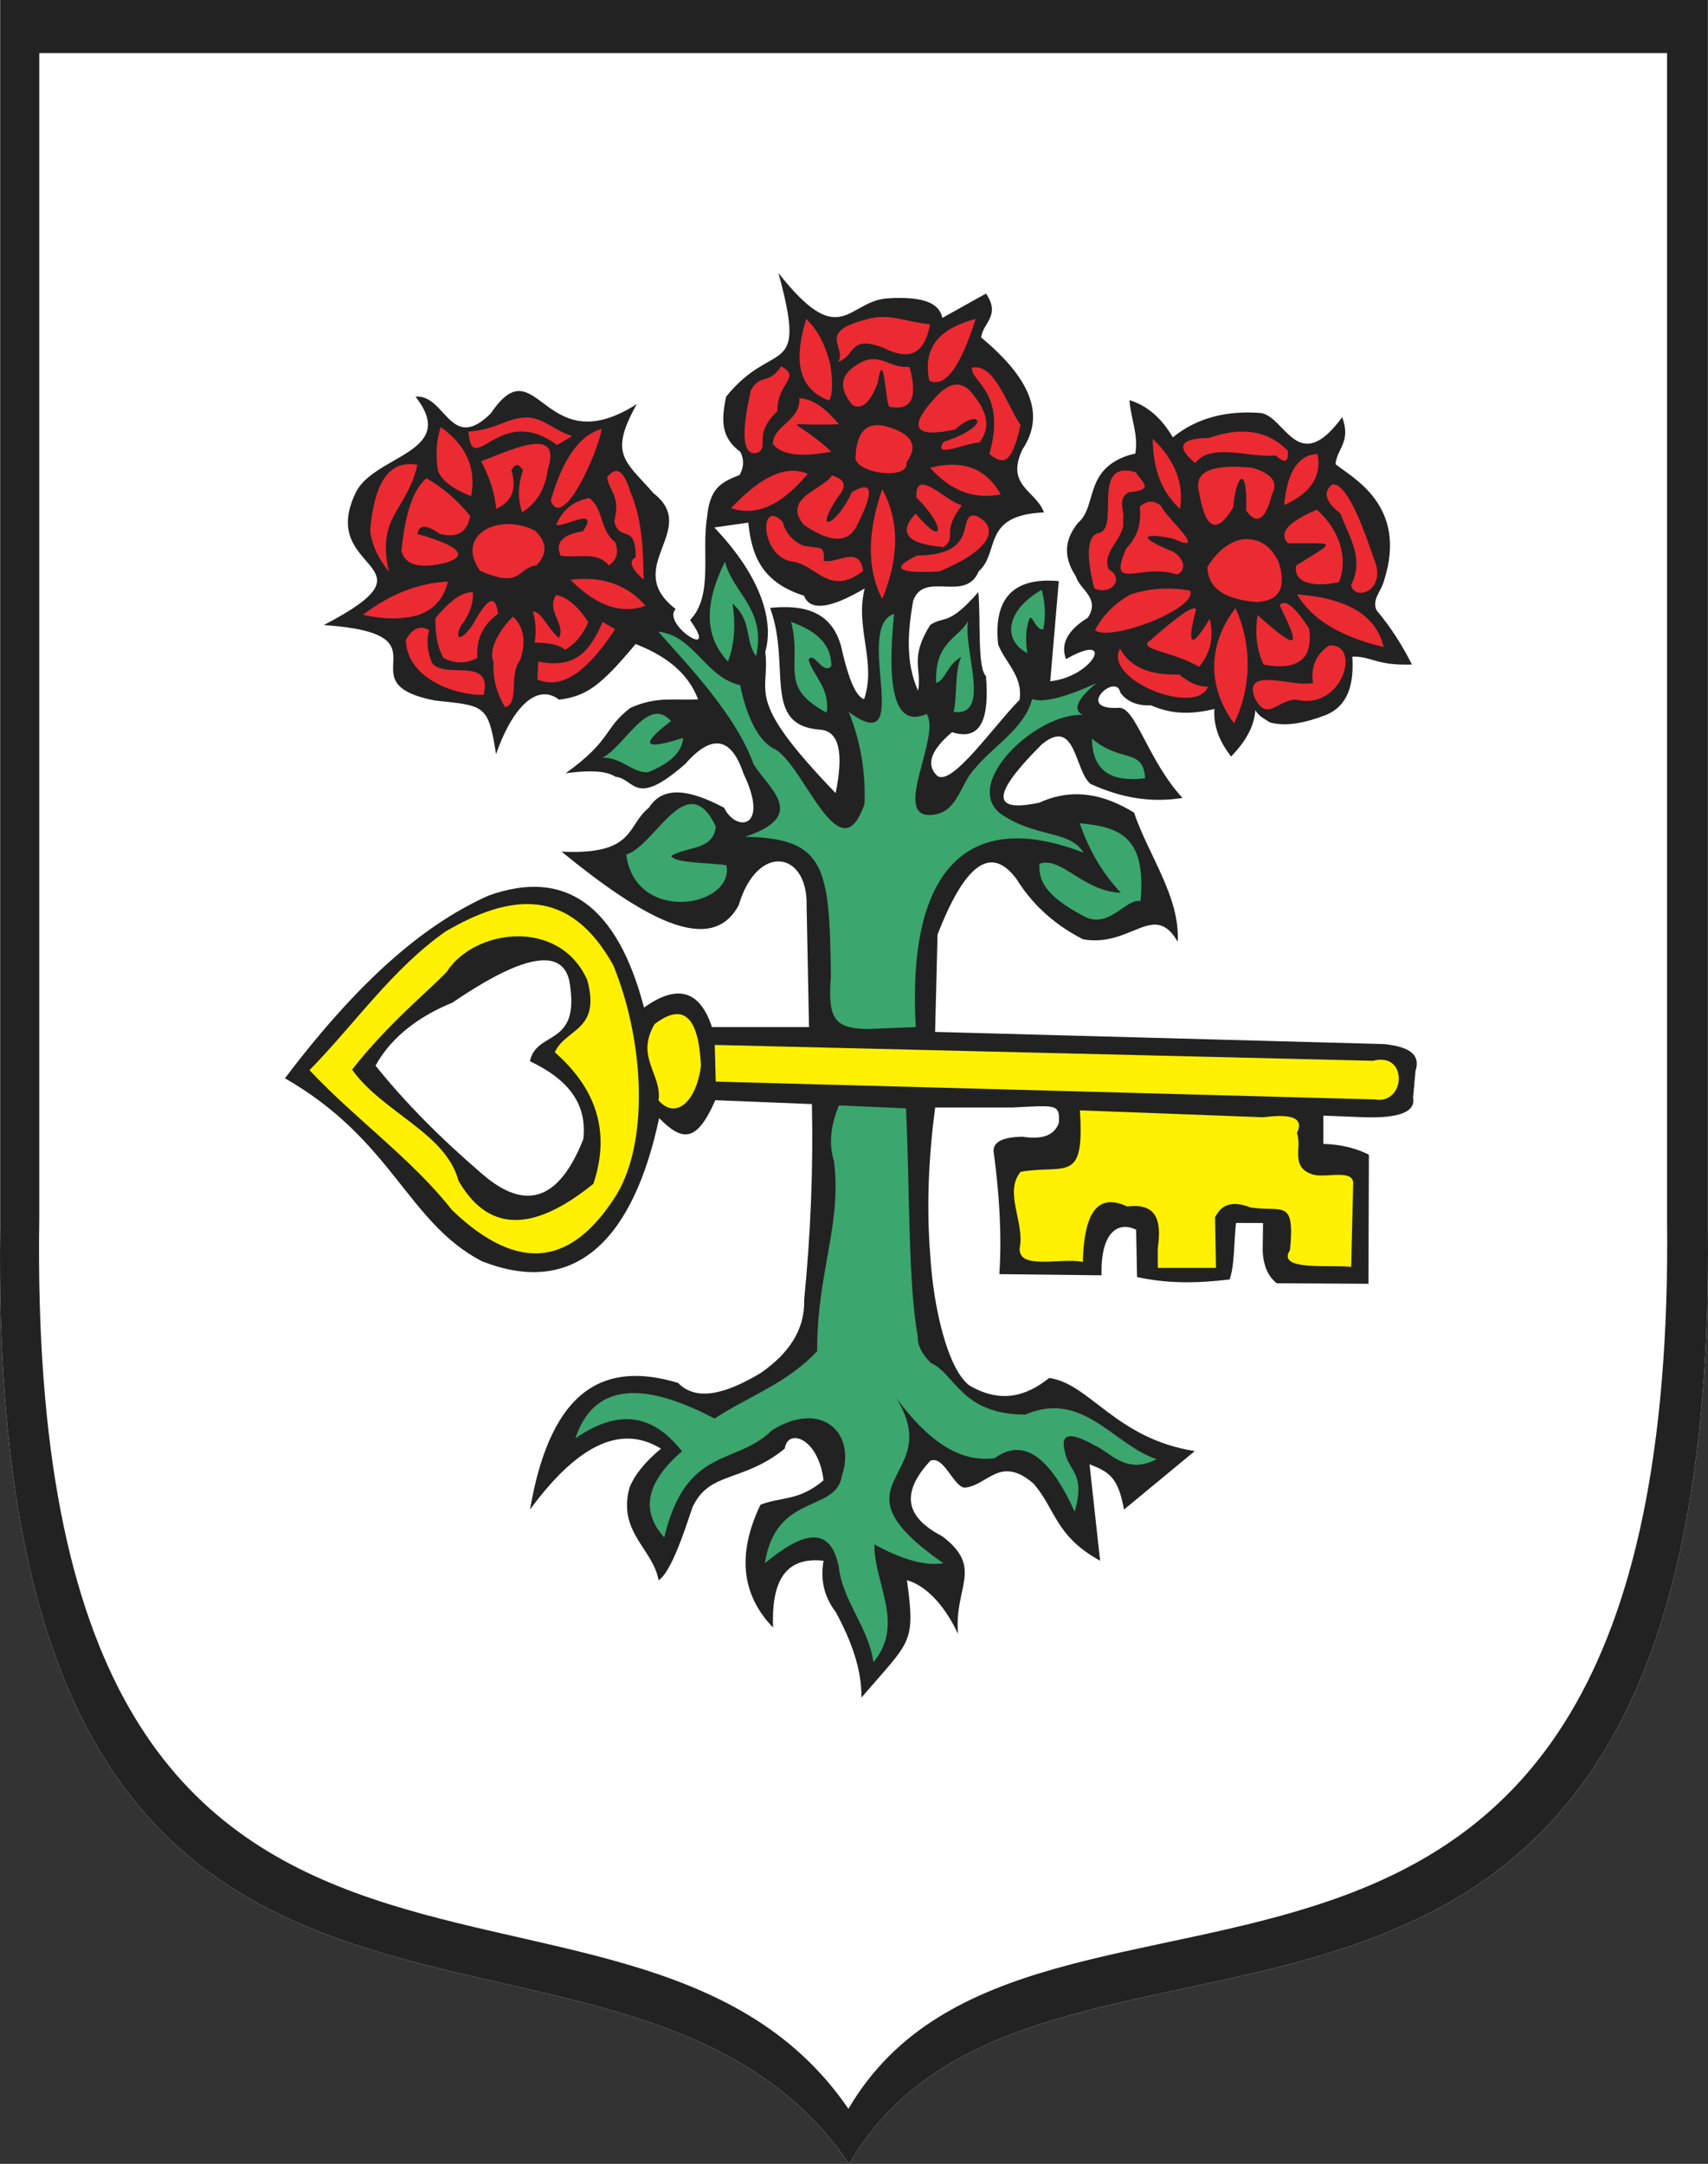 <?xml version="1.0" encoding="ISO-8859-1" standalone="yes"?>
<svg width="536.561" height="679.672">
<rect width="100%" height="100%" fill="#333333" stroke="none"/>
<path style="stroke:none; fill-rule:evenodd; fill:#ffffff" d="M 0.078 0L 536.515 0L 536.515 385.25C 540.148 699.508 328.594 573.7 266.738 679.672C 193.445 572.137 -4.598 694.805 0.082 385.25L 0.082 0L 0.078 0z"/>
<path style="stroke:none; fill-rule:evenodd; fill:#222222" d="M 0.078 0L 536.515 0L 536.515 385.25C 540.148 699.508 328.594 573.7 266.738 679.672C 193.445 572.137 -4.598 694.805 0.082 385.25L 0.082 0L 0.078 0zM 12.335 16.676L 523.699 16.676L 523.699 382.676C 527.16 681.231 325.496 561.711 266.531 662.387C 196.668 560.219 7.882 676.766 12.339 382.676L 12.339 16.676L 12.335 16.676zM 200.086 126.852C 191.164 142.821 196.285 144.629 205.344 154.969C 220.015 166.422 195.078 178.161 212.281 191.309C 207.597 195.942 226.511 208.192 216.769 194.77C 224.164 187.161 220.324 173.34 222.105 162.625C 222.961 153.457 226.234 151.579 232.344 149.188C 233.703 146.782 233.785 144.375 232.597 141.969C 226.562 137.45 226.5 132.301 228.109 124.594C 243.051 105.981 253.851 119.801 244.539 85.75C 263.988 110.469 266.082 94.836 278.504 93.735C 290.785 92.899 295.199 95.579 296.031 99.856L 309.75 92.204C 314.488 99.192 308.734 101.387 308.226 105.981C 323.121 118.422 328.734 129.918 321.183 141.192C 315.804 152.649 325.453 154.04 327.949 160.946C 308.23 161.84 314.293 173.29 307.465 179.461C 303.234 189.473 290.406 179.114 286.887 188.645C 285.058 198.743 284.535 208.368 288.41 216.965C 289.679 210.079 285.613 206.856 292.219 196.301C 296.789 193.239 297.711 196.946 307.344 185.989C 308.144 194.782 306.984 209.786 309.746 212.375C 310.777 225.157 308.531 232.997 299.074 229.981C 292.308 235.696 290.781 240.29 294.504 243.754C 299.261 246.872 312.168 227.989 320.297 219.825C 321.418 212.333 315.804 208.223 313.558 202.422C 312.043 187.887 318.39 181.25 332.613 182.52L 329.929 213.985C 343.664 212.512 350.66 198.051 334.902 207.016C 333.066 202.301 335.351 197.965 341.761 194.004C 345.738 187.75 339.222 185.333 337.953 180.993C 333.551 174.297 334.84 168.926 338.715 164.153C 343.304 160.364 341.926 152.262 347.472 147.036C 350.14 144.399 354 142.961 356.668 142.481C 357.64 136.165 355.269 131.766 354.808 125.688C 360.304 127.34 364.844 131.231 368.433 137.36C 376.226 131.071 385.531 128.957 395.871 129.707C 403.746 130.473 407.562 150.172 421.644 131.043C 424.523 138.829 420.008 140.864 419.547 145.778C 424.371 149.872 442.562 158.524 434.742 182.52C 433.98 185.579 430.832 188.403 432.457 191.704C 437.226 197.375 440.687 203.055 443.554 208.735C 432.062 209.102 431.074 206.118 424.832 206.247C 425.375 214.883 423.535 221.723 416.449 224.614C 410.047 227.055 404.047 228.301 398.922 226.907C 396.922 225.633 395.398 224.836 394.351 223.083C 394.039 227.926 391.496 232.774 386.73 237.622C 383.324 233.2 381.101 228.383 381.515 222.676C 372.996 224.79 367.101 223.942 361.582 221.551C 357.254 221.723 354.039 220.395 351.957 217.567C 350.742 210.969 337.164 223.274 351.679 222.321C 356.875 222.45 360.672 238.942 371.492 250.641C 361.586 252.18 352.515 250.715 342.613 246.25C 337.508 242.102 338.015 224.973 327.289 233.805C 313.566 247.485 309.441 255.758 326.449 252.133C 337.222 247.239 346.969 249.586 356.254 255.235C 360.824 268.754 370.734 281.711 369.972 295.801C 362.461 282.868 355.355 297.7 340.25 295.04C 330.14 289.926 323.586 282.926 319.472 276.305C 310.742 264.344 302.496 273.114 294.523 293.508L 293.761 324.122L 434.769 327.946C 444.113 328.879 446.074 332.098 444.676 336.364L 443.914 344.782C 444.777 349.309 439.441 351.348 427.91 350.903L 415.719 350.422L 415.719 359.297C 421.879 359.493 426.34 360.833 430.031 362.696L 429.89 403.239L 401.094 403.071C 398.375 400.961 396.898 397.606 396.664 393.008L 396.777 384.161L 388.277 384.133C 387.609 390.153 387.875 397.418 386.277 401.883C 375.344 403.184 366.472 403.137 357.195 401.122L 356.914 386.266C 351.48 383.563 345.687 386.668 346.051 400.575L 313.949 400.211C 314.769 387.606 313.89 374.997 312.234 362.395C 311.504 358.95 314.496 357.161 321.215 357.04C 327.511 358.043 331.328 356.567 332.668 352.594C 332.89 346.758 331.984 347.153 318.164 347.86L 293.777 347.86C 291.719 363.422 291.004 378.985 292.254 394.551C 293.238 410.719 297.668 429.848 304.445 435.122C 314.219 440.891 322.293 438.672 329.594 432.825C 342.355 434.559 350.472 451.868 375.324 455.79L 353.101 474.157C 351.246 463.707 348.148 462.282 342.265 459.926L 345.597 490.235C 331.508 482.477 331.672 474.094 324.711 466.028C 314.039 456.793 310.183 466.856 302.918 467.274C 299.363 466.645 296.426 456.993 292.25 458.852C 281.89 470.032 285.742 477.211 296.058 482.579C 309.16 492.571 299.637 498.422 300.965 513.196C 296.027 502.731 289.847 497.688 284.91 496.356C 287.664 516.422 286.047 515.215 270.621 533.211C 270.711 524.243 267.394 515.274 262.523 506.309C 258.465 500.95 257.812 495.59 258.715 490.235C 245.988 488.817 242.351 497.676 242.851 511.211C 232.859 500.844 231.539 487.981 238.902 472.629C 245.504 470.079 250.871 471.575 258.715 464.977C 257.129 451.7 247.484 448.379 246.523 455.028C 233.152 465.821 222.875 461.981 217.562 473.399C 215.297 480.067 210.91 493.84 206.894 496.36C 205.086 486.356 193.976 481.329 197.75 467.274C 199.398 463.192 202.695 459.106 207.656 455.028C 194.383 446.852 180.609 454.946 166.5 474.165C 173.164 435.207 190.625 427.649 212.992 434.364C 218.836 440.344 228.094 437.766 238.906 431.301C 247.738 425.204 252.879 417.754 252.625 408.34C 254.633 387.825 255.515 367.305 255.054 346.793L 224.711 345.575C 218.933 358.758 214.492 358.762 207.062 351.192C 199.234 388.18 181.406 408.075 151.254 396.094C 127.887 383.809 123.429 358.133 89.519 338.688C 114.582 305.54 135.097 289.516 153.543 281.278C 177.656 272.676 193.918 284.411 202.32 316.489C 212.738 308.985 219.847 311.024 223.66 322.61L 254.148 322.61L 253.39 284.34C 253.761 267.415 237.945 264.59 232.051 284.34C 223.301 300.641 201.66 288.106 176.41 267.5C 199.836 268.641 196.808 259.161 203.847 253.723C 208.344 246.528 216.972 248.125 227.476 253.723C 231.191 261.434 241.933 260.403 233.574 243.008C 229.722 231.454 223.625 230.43 215.281 239.95C 199.261 253.985 199.531 244.606 193.344 243.977C 189.961 241.731 183.336 242.118 177.695 242.891C 192.312 232.387 189.515 228.938 197.957 222.387C 206.379 218.563 211.996 220.094 219.297 219.653C 216.691 212.879 211.273 206.801 199.679 202.29C 188.375 215.825 184.062 218.645 175.652 219.774C 168.207 214.102 160.476 223.379 155.836 236.895C 153.379 221.215 152.269 221.715 136.781 220.055C 107.117 214.407 142.906 199.157 101.722 196.329C 139.582 176.629 99.621 180.34 111.629 154.993C 117.082 142.879 144.453 142.336 130.519 124.579C 140 123.801 141.426 142.485 154.183 129.852C 168.933 107.981 170.476 145.918 200.117 126.872L 200.086 126.852zM 117.972 334.711C 127.453 346.551 138.594 357.665 151.394 368.68C 165.965 381.375 176.113 375.833 183.238 357.817C 184.625 345.915 177.492 338.579 166.472 333.325C 168.527 323.7 181.738 328.707 179.144 310.055C 177.433 291.973 153.094 307.512 142.078 314.957C 132.648 318.79 123.273 325.059 117.972 334.711zM 224.398 165.688C 239.617 181.657 243.078 195.512 240.402 204.723C 242.082 218.11 233.211 218.704 262.508 249.118C 265.097 236.465 263.578 229.833 257.933 229.219C 239.117 228.028 248.668 209.348 241.929 190.946C 256.597 189.399 262.855 194.993 264.793 205.489C 266.679 213.161 268.804 218.723 271.449 219.629C 275.445 208.028 268.496 196.989 271.648 184.825C 260.801 191.231 254.449 191.997 252.594 187.118C 238.761 182.766 236.113 173.79 235.066 164.157L 224.398 165.684"/>
<path style="stroke:none; fill-rule:evenodd; fill:#3ba66d" d="M 224.871 259.571C 215.726 240.715 206.097 265.481 196.707 268.438C 199.664 290.348 230.687 284.989 228.211 271.793C 222.406 270.833 212.781 271.313 210.789 268.918C 215.48 265.805 224.23 267.243 224.867 259.575L 224.871 259.571zM 210.789 226.493C 203.633 218.344 196.469 234.161 189.308 237.997C 195.273 237.836 198.855 242.946 203.629 242.551C 211.586 239.313 214.285 235.637 214.605 231.766C 202.195 235.762 200.922 234.004 210.789 226.497L 210.789 226.493zM 237.523 206.118C 240.863 191.418 230.207 186.305 227.738 176.399C 221.929 188.262 220.5 199.133 228.691 207.797C 230.961 201.731 231.043 195.657 230.121 189.583C 236.406 195.09 233.859 201.09 237.519 206.118L 237.523 206.118zM 261.152 209.235C 261.226 202.086 256.062 198.016 248.504 195.336C 252.164 209.235 244.211 215.625 259.719 223.856C 260.672 216.188 255.902 212.833 253.992 207.317C 255.426 204.125 258.523 212.192 261.152 209.235zM 294.09 214.508C 293.531 201.649 300.929 200.688 304.113 195.094C 302.601 204.602 311.59 225.133 299.582 223.614C 300.773 218.422 299.816 211.071 301.965 206.356C 297.433 208.833 297.191 213.469 294.09 214.508zM 322.734 205.157C 314.621 200.93 316.289 191.422 327.265 185.266C 328.375 189.422 328.531 193.575 327.742 197.727C 324.32 197.805 324.004 189.262 322.492 197.965C 322.258 200.36 322.336 202.758 322.73 205.153L 322.734 205.157zM 343.019 232.004C 343.211 242.989 349.972 245.622 359.722 244.469C 359.168 234.801 352.164 239.758 343.019 232.004zM 339.203 258.61C 351.969 259.684 360.164 263.036 358.293 283.059C 353.683 281.942 348.351 292.325 340.156 287.61C 327.637 280.973 326.297 276.02 326.551 271.313C 333.394 268.836 340.234 280.016 352.09 280.418C 345.64 273.508 341.824 266.161 339.203 258.61zM 206.797 198.403C 218.16 199.645 221.469 212.719 232.523 215.211C 234.07 222.887 237.476 232.743 243.679 235.446C 252.976 241.149 263.828 274.875 271.574 252.563C 271.984 242.5 270.336 232.844 266.617 223.614C 287.687 239.071 267.957 197.047 280.875 192.797C 278.476 216.504 281.101 228.747 291.101 224.239C 295.644 231.086 280.668 255.676 291.719 255.989C 300.914 256.09 301.426 246.235 306.281 241.36C 312.273 234.098 321.679 229.012 324.261 219.571C 327.668 220.809 334.379 219.153 344.406 214.59C 338.418 219.571 336.969 222.887 340.07 224.551C 325.472 224.004 302.59 245.739 314.035 255.368C 324.984 263.254 335.937 260.551 340.383 267.817C 302.613 253.25 284.945 274.907 287.687 322.602L 272.5 323.223C 261.961 323.016 259.996 319.903 261.031 306.415C 260.539 272.665 259.558 263.274 234.066 262.836C 253.816 256.207 241.902 248.129 236.781 240.153C 231.344 224.829 216.238 209.036 206.789 198.399L 206.797 198.403zM 263.523 347.204L 284.597 348.137C 285.836 372 285.215 403.34 288.316 419.735C 288.183 422.368 289.457 425.145 292.398 428.09C 300.094 431.442 301.863 444.29 322.097 444.321C 340.176 436.543 349.578 453.657 363.324 458.329C 353.719 463.407 348.754 456.047 343.797 453.973C 336.152 449.618 333.051 450.239 334.5 455.836C 335.531 462.165 341.215 462.579 337.597 474.825C 329.64 457.184 321.273 451.583 312.492 458.016C 300.761 459.618 290.742 451.532 281.496 439.028C 297.613 464.758 258.871 464.969 296.375 491.012C 290.797 491.942 283.558 489.969 274.679 485.098C 274.578 497.446 284.39 510.106 274.371 522.141C 272.926 511.25 264.66 502.84 263.523 492.258C 260.894 478.766 252.008 481.254 240.277 491.016C 243.687 468.813 262.594 475.247 264.453 463.622C 269.101 449.719 257.742 439.653 242.445 449.305C 231.183 460.508 215.582 453.969 208.66 482.922C 201.613 475.063 202.285 466.188 214.238 455.84C 205.976 445.411 195.644 441.465 180.761 451.793C 186.238 435.192 200.808 433.114 224.469 445.571C 235.215 438.516 247.199 434.575 256.703 424.403C 256.601 399.809 264.554 384.555 261.972 364.633C 260.164 358.825 261.199 353.012 263.523 347.204"/>
<path style="stroke:none; fill-rule:evenodd; fill:#fff101" d="M 339.234 348.758C 340.785 372 334.898 365.668 320.637 368.059C 315.265 374.489 321.976 384.036 320.328 392.028C 319.816 399.079 333.551 394.93 340.164 396.383C 340.617 378.43 346.199 375.317 354.109 378.954C 362.578 377.918 365.16 382.274 363.715 392.028L 363.715 398.25L 382 398.25L 381.695 382.375C 384.019 377.598 388.047 377.395 392.851 379.266C 402.969 380.821 406.797 376.258 405.25 392.649C 400.808 399.391 418.058 397.11 424.465 397.938L 425.082 372.102C 425.594 367.02 416.816 370.028 412.683 368.993C 405.039 366.813 409.172 360.278 407.414 355.918C 409.687 351.356 406.179 349.692 396.879 350.938L 339.222 348.762L 339.234 348.758zM 224.543 328.215L 224.851 339.731L 431.914 345.333C 441.519 347.094 442.547 330.286 431.297 333.192L 224.543 328.215zM 97.222 336.133C 111.515 351.395 129.531 364.172 141.972 380.063C 163.922 401.106 180.051 396.094 192.918 376.469C 203.984 359.817 202.652 327.606 192.652 303.172C 178.933 278.504 160.351 280.672 140.008 292.551C 123.269 304.278 111.488 321.61 97.222 336.137L 97.222 336.133zM 110.605 335.961C 120.191 349.457 140.015 355.797 144.027 370.86C 152.726 385.969 166.133 388.258 186.41 371.825C 192.031 354.973 186.855 341.567 174.297 330.524C 177.691 322.973 188.84 323.829 184.488 307.872C 175.801 288.188 148.98 291.688 140.297 305.309C 134.906 311.008 121.773 321.668 110.609 335.961L 110.605 335.961zM 205.633 321.676C 199.511 332.168 208.015 337.34 206.871 345.645C 212.652 352.075 218.953 345.333 220.195 334.75C 219.472 319.184 214.613 314.829 205.629 321.68"/>
<path style="stroke:none; fill-rule:evenodd; fill:#ec2a32" d="M 150.816 179.282C 164.019 185.11 162.332 178.34 168.515 177.594C 172.07 173.93 171.883 170.262 167.957 166.59C 156.293 160.903 142.902 168.235 150.82 179.286L 150.816 179.282zM 362.117 137.801C 362.195 146.27 364.258 153.938 370.707 159.852C 371.976 151.864 369.117 144.512 362.117 137.801zM 356.863 148.348C 341.988 143.957 352.496 166.879 344.691 167.524C 341.511 168.797 341.195 174.547 343.738 184.782C 349.066 187.258 353.441 181.668 348.269 178.793C 345.965 172.961 353.679 169.043 352.801 163.454C 353.433 160.5 350.734 156.583 354.707 154.586C 363.773 153.946 357.57 150.434 356.855 148.356L 356.863 148.348zM 413.91 142.594C 415.179 149.141 412.324 154.657 403.41 158.653C 404.363 148.192 407.859 142.836 413.91 142.594zM 407.465 186.7C 411.758 194.008 420.187 199.758 434.676 203.239C 432.527 194.25 424.89 188.02 407.465 186.7zM 388.133 191.016C 380 201.461 378.609 214.84 387.656 227.207C 393.144 216.184 393.461 202.68 388.133 191.016zM 373.812 185.5C 368.168 184.504 362.121 184.5 355.195 186.696C 349.715 189.754 346.273 193.629 343.98 197.961C 348.855 201.715 376.664 191.012 373.816 185.497L 373.812 185.5zM 379.301 178.071C 382.242 173.282 385.824 170.403 390.039 169.442C 395.625 168.79 399.32 171.543 401.734 176.633C 404.199 184.622 401.89 188.774 394.816 189.094C 384.554 188.293 379.383 184.618 379.304 178.071L 379.301 178.071zM 375.48 145.473C 369.277 140.286 370.707 137.645 379.777 137.563C 389.539 134.129 398.011 134.852 404.597 141.637C 404.754 145.231 403.726 145.711 400.781 143.075C 392.347 143.872 380.336 138.922 375.48 145.469L 375.48 145.473zM 418.441 152.184C 421.621 151.547 425.836 158.172 431.57 175.434C 435.937 185.18 425.918 189.172 424.41 183.825C 428.781 175.356 423.617 168.325 421.07 161.293C 416.375 157.622 415.5 154.583 418.445 152.188L 418.441 152.184zM 417.488 202.762C 427.91 201.926 421.863 223.333 407.226 219.778C 401.422 219.618 398 227.129 394.101 219.063C 390.445 209.079 406.828 216.11 412.476 214.512C 411.64 208.801 413.867 205.286 417.488 202.77L 417.488 202.762zM 351.851 203.719C 354.773 209.125 360.539 212.2 370.465 211.868C 373.484 214.422 376.508 215.704 379.535 215.704C 375.715 225.129 346.437 213.465 351.851 203.719zM 380.015 194.372C 373.097 205.875 373.336 200.602 375.719 191.497C 375.246 189.657 369.515 193.969 361.398 201.083C 356.707 204.036 368.715 204.594 376.672 209.473C 380.336 205.079 381.449 200.043 380.011 194.372L 380.015 194.372zM 395.051 193.172C 408.894 205.559 408.097 202.602 401.972 190.059C 403.996 187.864 407.336 191.375 411.277 197.489C 412.547 206.997 407.777 210.75 396.957 208.754C 394.531 203.559 394.293 198.364 395.051 193.176L 395.051 193.172zM 407.226 177.594C 406.074 182.821 412.195 184.661 420.59 182.864C 423.711 175.457 420.726 166.227 413.672 160.094C 404.597 163.93 401.578 167.446 404.601 170.641C 419.402 170.801 420.511 169.368 407.226 177.59L 407.226 177.594zM 391.472 160.333C 394.808 165.043 397.515 163.368 399.586 155.301C 401.648 151.547 399.582 148.75 393.383 146.915C 380.496 145.641 374.929 148.196 376.679 154.583C 378.664 166.407 382.246 168.008 387.418 159.375C 388.179 149.551 391.937 145.098 391.472 160.333zM 358.058 159.137C 358.574 163.809 357.703 168.286 353.761 172.317C 347.75 186.297 358.332 176.629 369.75 180.465C 372.691 179.266 372.293 175.672 368.558 173.278C 355.672 168.086 360.445 167.446 368.558 169.204C 380.414 174.633 366.015 162.336 364.742 158.899C 362.515 157.063 360.285 157.145 358.062 159.137L 358.058 159.137zM 253.277 100.168C 249.535 112.348 250.176 121.938 260.437 125.813C 261.66 123.934 261.582 119.86 260.91 114.79C 259.082 107.399 256.379 103.086 253.277 100.168zM 306.504 100.168C 302.211 113.629 297.515 122.098 291.945 119.583C 289.699 109.04 295.383 103.047 306.504 100.168zM 292.183 146.911C 298.625 154.176 306.023 156.973 314.379 155.297C 309.129 146.032 301.25 144.672 292.183 146.911zM 277.144 153.622C 282.273 162.887 282.828 174.387 277.144 188.137C 272.074 178.333 272.672 166.625 277.144 153.622zM 229.644 159.614C 238.015 162.469 246.011 158.122 253.75 148.829C 247.508 146.137 239.707 148.891 229.644 159.614zM 263.301 113.59C 266.16 109.2 256.379 104.325 271.89 100.411C 279.129 98.02 285.414 101.368 292.179 101.848C 290.672 109.922 286.769 113.993 277.621 109.278C 266.48 104.965 268.715 112.153 263.304 113.59L 263.301 113.59zM 245.398 115.032C 241.742 120.942 238.558 117.266 235.851 122.7C 233.031 134.942 232.797 143.989 238.234 142.114C 241.656 139.719 236.484 136.602 244.199 129.172C 244.121 119.907 251.914 118.786 245.39 115.032L 245.398 115.032zM 245.879 163.926C 238.383 156.075 238.742 175.051 248.976 176.391C 256.371 177.348 260.668 187.653 271.172 179.266C 269.898 171.04 262.898 177.192 258.761 176.153C 259.238 170.961 257.332 172.481 252.32 171.36C 248.98 170.004 246.676 167.204 245.879 163.93L 245.879 163.926zM 288.125 174.477C 278.613 179.028 283.547 180.067 295.043 179.508C 312.785 172.122 313.422 165.329 306.734 162.012C 299.933 160.657 308.758 174.399 288.121 174.477L 288.125 174.477zM 305.308 115.508C 304.929 119.86 316.34 123.297 310.797 142.594C 315.008 145.95 317.793 146.266 320.582 133.489C 316.207 127.02 312.308 113.836 305.308 115.512L 305.308 115.508zM 285.734 115.27C 279.293 115.586 277.144 111.356 271.414 113.352C 264.746 116.532 262.422 120.864 267.836 127.254C 270.777 128.77 273.402 126.454 275.711 120.305C 277.621 108.641 278.097 125.254 279.289 127.735C 287.164 129.329 288.043 123.899 285.73 115.274L 285.734 115.27zM 263.539 133.247C 244.051 134.043 248.66 130.207 261.152 141.875C 256.465 142.75 246.754 144.348 242.773 139.481C 242.929 133.489 251.441 132.29 251.125 125.098C 255.656 125.258 259.637 128.618 263.535 133.247L 263.539 133.247zM 261.39 149.305C 258.449 153.86 245.48 156.497 252.562 164.887C 260.515 170.317 265.926 170.637 268.789 165.844C 274.75 154.418 274.351 150.665 267.597 154.579C 263.066 164.883 254.949 168.477 263.301 156.012C 266.961 151.618 264.176 150.336 261.394 149.301L 261.39 149.305zM 287.644 161.293C 281.996 167.364 284.941 170.879 296.472 171.84C 300.765 168.645 295.519 167.368 302.199 158.657C 297.426 157.86 287.402 146.274 287.883 156.262C 297.109 165.372 296.789 172.321 287.644 161.293zM 300.058 134.926C 307.695 127.817 312.23 133.649 296.48 138.758C 292.582 144.352 303.957 138.918 307.695 138.997C 311.429 134.129 309.918 129.254 306.023 124.375C 302.605 119.43 298.551 119.59 293.851 124.852C 285.105 134.286 287.176 137.637 300.054 134.918L 300.058 134.926zM 277.621 133.727C 272.133 132.692 269.191 135.801 268.793 143.071C 267.445 148.583 285.738 151.219 284.781 145.227C 288.754 139.793 286.367 135.954 277.625 133.723L 277.621 133.727zM 131.152 145.993C 123.57 144.629 117.859 149.137 116.261 166.586C 116.73 170.907 118.699 175.235 122.16 179.563C 118.23 162.024 127.59 160.891 131.148 145.989L 131.152 145.993zM 138.457 134.141C 137.054 138.372 136.777 142.977 137.617 147.965C 138.828 150.973 142.297 153.602 148.008 155.864C 149.691 147.118 146.508 139.875 138.457 134.141zM 147.168 135.551C 155.172 135.083 159.152 131.508 164.371 131.18C 170.152 130.571 173.804 135.172 179.75 136.961L 174.976 139.782C 156.902 126.239 148.379 150.782 147.164 135.551L 147.168 135.551zM 189.027 134.704C 182.57 136.489 176.949 143.356 173.015 157.274C 176.918 167.055 188.015 141.618 189.027 134.704zM 147.726 162.071C 143.144 156.434 138.554 152.86 133.965 150.223C 130.363 153.231 127.457 159.528 126.101 173.075C 127.414 178.102 132.844 178.477 140.148 176.739C 147.265 174.485 144.269 171.473 131.16 167.715C 131.629 164.707 133.972 164.707 138.183 167.715C 144.32 169.219 146.847 166.586 147.73 162.071L 147.726 162.071zM 140.703 182.668C 131.433 183.137 122.539 186.614 114.015 193.106C 119.914 194.422 125.816 194.797 131.715 193.106C 137.242 190.895 139.676 187.133 140.703 182.668zM 148.57 186.055C 145.39 185.774 141.457 188.497 136.773 194.235C 136.773 198.372 137.051 202.508 139.301 206.649C 142.859 208.532 146.418 208.528 149.972 206.649C 149.508 200.911 151.656 196.297 156.433 192.825C 155.777 186.618 153.25 187.559 148.851 195.645C 146.043 200.25 142.394 202.321 144.64 196.774C 147.453 193.2 148.758 189.625 148.57 186.051L 148.57 186.055zM 134.804 197.903C 133.961 201.286 134.246 204.668 135.648 208.059C 139.109 213.7 154.937 205.801 151.941 218.215C 144.64 218.684 127.785 213.797 127.5 201.004C 129.558 197.336 131.992 196.301 134.801 197.903L 134.804 197.903zM 161.215 193.672C 158.023 196.481 153.062 203.641 155.035 207.778C 154.758 212.95 155.972 217.743 158.687 222.165C 163.367 220.848 159.621 212.196 163.461 207.211C 165.336 201.571 164.582 197.051 161.215 193.668L 161.215 193.672zM 167.394 191.981C 168.328 195.266 168.515 198.559 167.953 201.856C 172.633 201.856 175.816 202.606 177.504 204.11C 180.683 202.325 183.117 199.407 184.808 195.364C 181.437 190.286 178.066 187.465 174.695 186.899C 171.418 191.973 177.972 196.207 175.539 200.442C 170.949 195.926 170.48 192.543 167.394 191.981zM 189.308 195.364C 185.765 203.274 181.656 210.43 169.082 207.774L 168.801 213.415C 176.687 216.766 184.605 210.782 193.242 197.618L 189.308 195.364zM 179.195 182.106C 189.84 180.84 197.379 184.028 202.789 190.286C 195.625 192.848 187.851 190.821 179.195 182.106zM 174.699 164.891C 176.664 160.192 180.129 157.372 185.094 156.43C 189.773 159.907 188.277 166.493 193.238 170.254C 194.449 173.45 193.793 175.891 191.273 177.59C 187.34 172.891 181.16 175.524 176.105 174.489C 174.324 170.442 176.66 167.903 183.125 166.872C 188.461 158.879 177.508 165.555 174.699 164.899L 174.699 164.891zM 190.715 149.938C 191.461 154.543 195.019 155.766 192.961 163.762C 194.644 170.625 199.703 163.946 199.703 175.047C 196.988 176.36 198.953 179.274 202.23 182.098C 201.949 173.52 202.039 163.786 198.015 154.45C 195.957 147.676 193.519 146.176 190.715 149.938zM 151.101 144.86C 153.816 149.84 155.406 154.825 155.875 159.809C 160.836 157.649 162.426 153.602 160.648 147.68C 161.863 145.707 162.801 145.426 164.301 147.68C 162.894 151.766 162.422 156.09 164.019 160.942C 169.261 157.602 171.414 152.711 172.168 147.118C 176.941 132.543 157.562 142.79 151.097 144.864"/>
</svg>